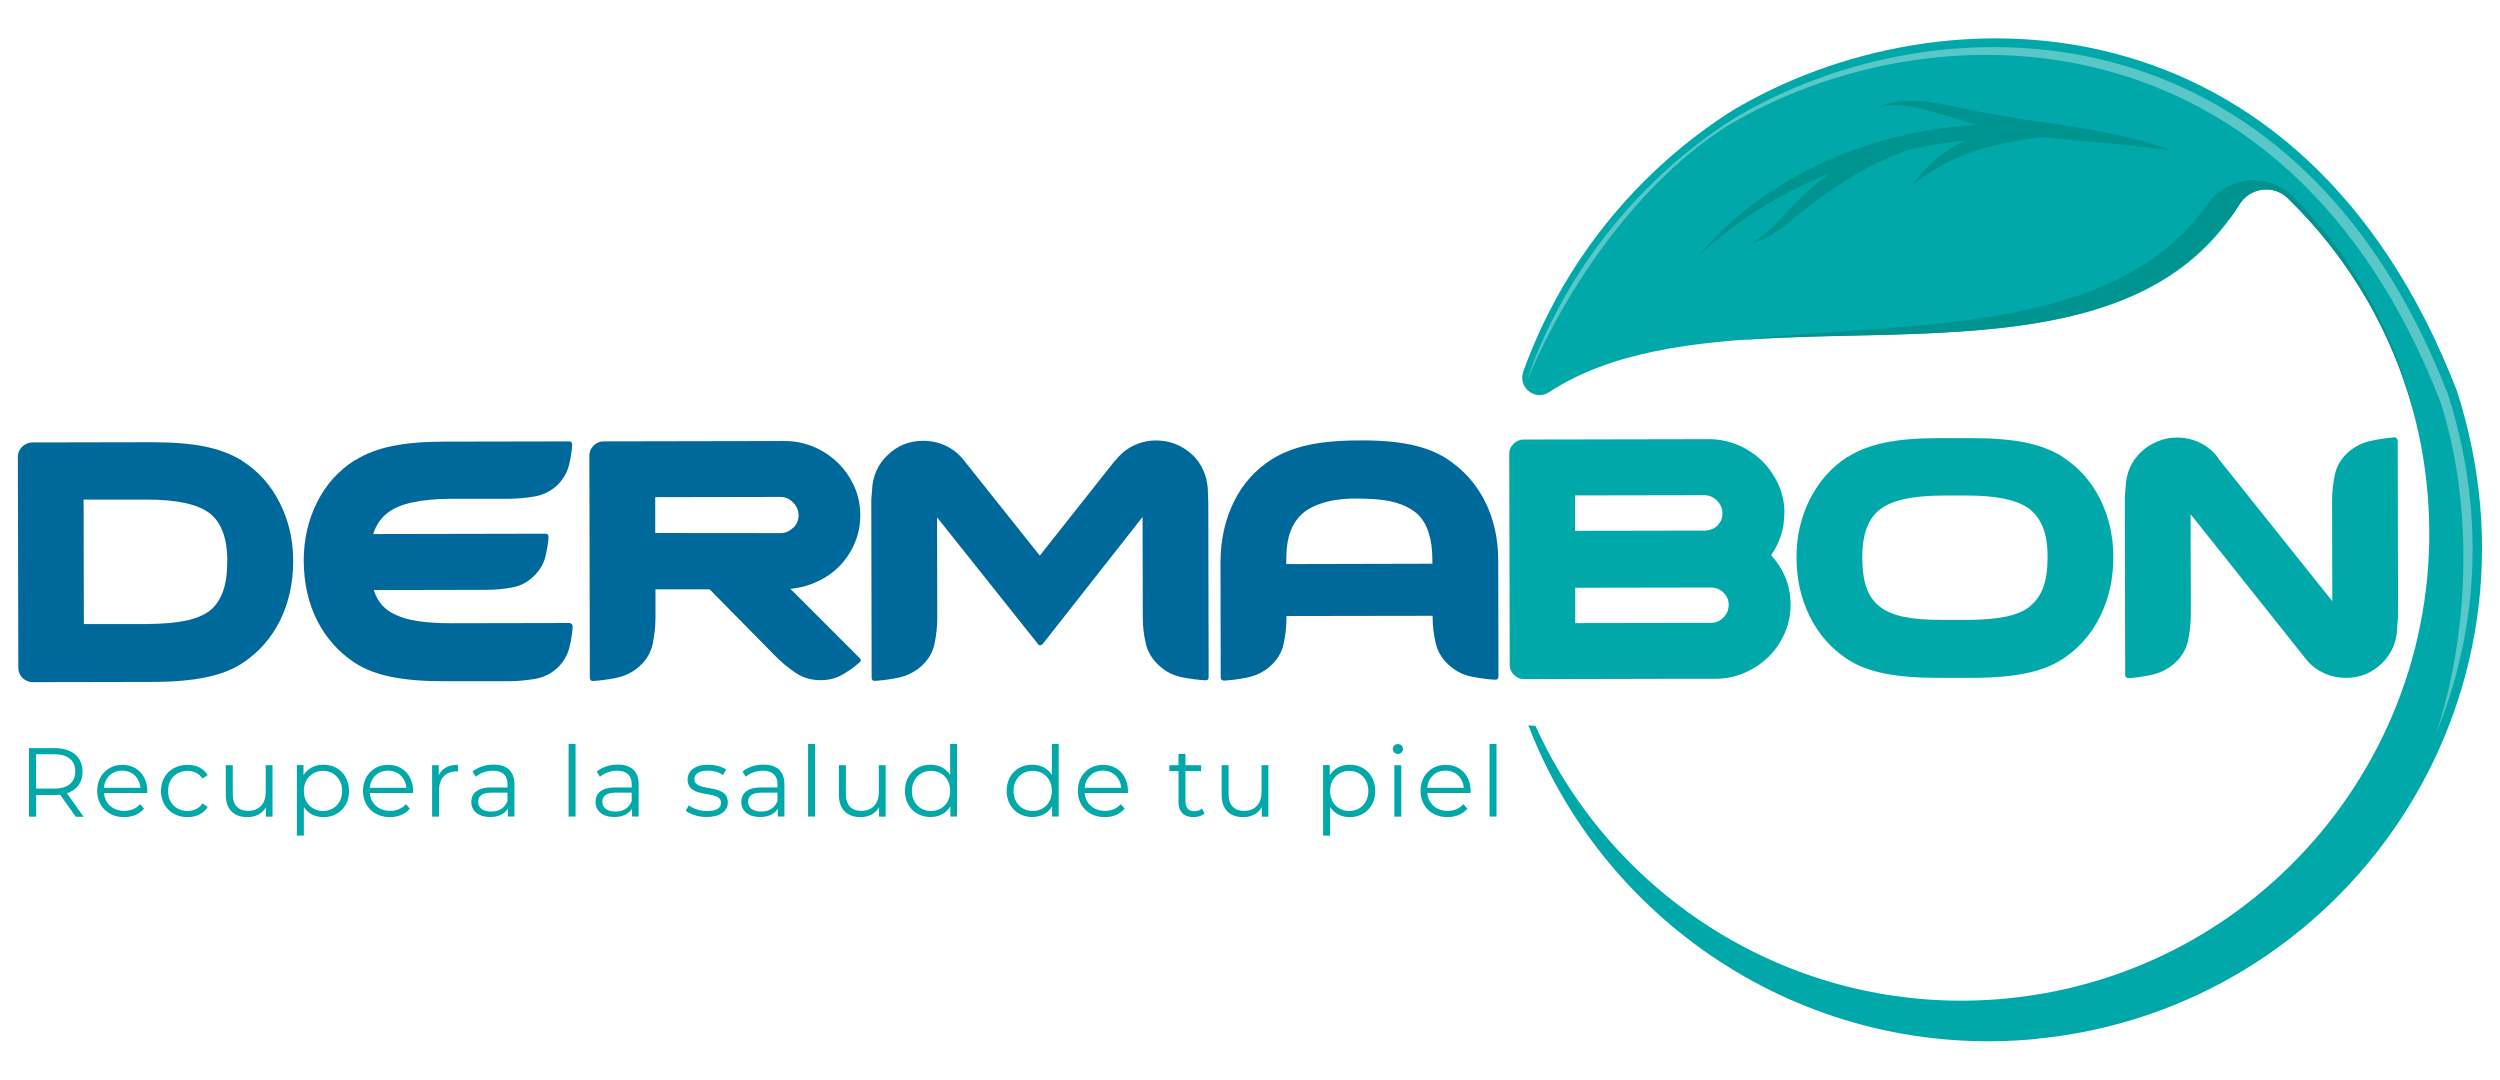 <svg viewBox="0 0 215.57 93.11" xmlns="http://www.w3.org/2000/svg" data-name="Capa 1" id="Capa_1">
  <defs>
    <style>
      .cls-1, .cls-2, .cls-3, .cls-4, .cls-5 {
        stroke-width: 0px;
      }

      .cls-1, .cls-3 {
        fill: #00a8a9;
      }

      .cls-1, .cls-4, .cls-5 {
        fill-rule: evenodd;
      }

      .cls-2 {
        fill: #00699c;
      }

      .cls-4 {
        fill: #009490;
      }

      .cls-5 {
        fill: #59c6c7;
      }
    </style>
  </defs>
  <path d="M175.66,89.58c-19.47,1.92-37.17-9.61-43.87-27.03.2.01.41.03.61.04,6.93,15.31,23.05,25.24,40.7,23.5,22.69-2.24,39.12-22.86,35.99-45.66-.18-1.33-.43-2.64-.74-3.92-1.81-7.57-5.75-14.23-11.09-19.42-1.24-1.21-3.27-.92-4.18.56-.21.35-.44.68-.67,1.01-6.26,8.93-17.78,9.87-29.57,10.2-.54.01-1.08.03-1.62.04-.32,0-.64.01-.96.02-.99.02-1.97.04-2.95.07-.25,0-.49.01-.73.02-.29,0-.58.02-.87.03-.32.01-.64.02-.95.03-.35.01-.71.03-1.07.04,0,0-.02,0-.03,0-7.59.33-14.76,1.21-20.09,4.71-1.2.79-2.71-.42-2.22-1.78,3.33-9.26,9.68-17.19,17.97-22.47,18.01-10.79,49.15-10.5,62.54,24.15,8.65,26.91-9.75,53.24-36.21,55.85" class="cls-1"></path>
  <path d="M208.36,36.51c-1.81-7.57-5.75-14.23-11.09-19.42-1.24-1.21-3.27-.92-4.18.56-.21.35-.44.68-.67,1.01-.25.21-.49.46-.7.74-6.34,8.2-17.46,9.14-28.87,9.47-.54.01-1.08.03-1.62.04-.32,0-.64.01-.96.02-.99.02-1.97.05-2.95.07-.25,0-.49.01-.73.02-.29,0-.58.02-.87.03-.32.01-.64.02-.95.03-.35.01-.71.03-1.07.04,0,0-.02,0-.03,0-1.21.05-2.4.12-3.59.2,14.84-1.67,32.2-.31,40.26-11.7,1.75-2.46,5.29-2.83,7.41-.68,5.16,5.25,8.94,11.95,10.6,19.56" class="cls-4"></path>
  <path d="M210.05,63.27c2.75-8.17,3.38-19.3.39-28.59C197.26.56,166.6.27,148.87,10.9c-7.47,4.76-13.68,13.62-17.13,21.75.01-.1.04-.21.08-.32,3.29-9.11,9.53-16.91,17.69-22.11C167.24-.4,197.9-.11,211.08,34c3.31,10.29,2.6,20.48-1.03,29.26" class="cls-5"></path>
  <path d="M20.85,39.72c1.41.89,2.5,2.1,3.27,3.63.77,1.52,1.16,3.19,1.16,5.01,0,1.91-.38,3.63-1.14,5.16-.76,1.53-1.85,2.75-3.25,3.67-.86.56-1.92.97-3.17,1.22-1.25.26-2.8.39-4.65.39l-10.23.02c-.35,0-.64-.12-.89-.36-.25-.24-.37-.53-.37-.87l-.04-18.2c0-.34.12-.63.37-.87.25-.24.54-.36.89-.37l10.23-.02c1.85,0,3.39.12,4.62.37,1.22.25,2.29.65,3.21,1.21M19.6,48.37c0-1.98-.53-3.36-1.56-4.14-1.04-.77-2.85-1.16-5.43-1.15h-5.4s.02,10.73.02,10.73h5.4c1.38-.01,2.51-.11,3.38-.29.88-.18,1.58-.48,2.12-.89.49-.41.86-.96,1.1-1.64.24-.68.37-1.55.36-2.62" class="cls-2"></path>
  <path d="M49.31,53.83s.07.09.07.18c-.02.51-.11,1.09-.26,1.74-.15.65-.47,1.24-.96,1.75-.57.56-1.24.9-2.02,1.04-.78.13-1.55.2-2.32.2h-5.38c-1.83.01-3.37-.11-4.63-.36-1.26-.25-2.33-.65-3.19-1.21-1.41-.92-2.5-2.14-3.27-3.66-.77-1.52-1.15-3.24-1.16-5.16,0-1.82.38-3.49,1.14-5.02.76-1.53,1.85-2.74,3.25-3.64h.04c.89-.56,1.94-.97,3.17-1.22,1.22-.26,2.76-.39,4.61-.39l10.68-.02c.07,0,.14.02.18.07.05.05.07.11.08.18-.02.51-.11,1.08-.26,1.73-.15.64-.47,1.22-.96,1.73-.57.56-1.24.9-2.02,1.04-.78.13-1.55.2-2.32.2h-4.93c-2.59.02-4.4.41-5.41,1.2-.59.44-1.01,1.06-1.26,1.84l14.86-.03c.1,0,.16.02.19.07.05.05.07.11.07.18-.02.48-.11,1.04-.26,1.68-.15.64-.47,1.2-.96,1.68-.54.55-1.19.9-1.94,1.03-.75.13-1.49.2-2.2.2l-9.71.02c.32,1.02.95,1.73,1.9,2.14.99.48,2.57.72,4.75.72l10.23-.02c.07,0,.14.04.19.11" class="cls-2"></path>
  <path d="M74.15,56.76s.07.11.07.18c0,.1-.04.16-.11.18-.37.34-.84.68-1.41,1.02-.57.34-1.21.51-1.93.51h-.04c-.79,0-1.51-.21-2.15-.65-.64-.43-1.24-.93-1.78-1.49l-5.61-5.69h-4.67s0,2.44,0,2.44c0,.75-.08,1.51-.24,2.27-.16.76-.56,1.42-1.2,1.98-.57.49-1.23.8-1.98.95s-1.41.23-1.98.26c-.07,0-.14-.02-.19-.07-.05-.05-.07-.11-.07-.18l-.04-19.18c0-.34.12-.63.37-.87.25-.24.54-.36.89-.36l15.57-.03c.89,0,1.73.17,2.52.5.79.34,1.48.8,2.08,1.38.59.58,1.06,1.26,1.41,2.03.35.77.52,1.6.52,2.47,0,.85-.15,1.64-.46,2.38-.31.74-.73,1.39-1.27,1.96-.54.57-1.18,1.03-1.93,1.38-.74.35-1.53.57-2.37.64l5.98,5.98ZM68.4,45.52c.31-.31.46-.67.46-1.09,0-.41-.16-.78-.47-1.1-.31-.32-.67-.48-1.1-.48l-10.79.02v3.09s10.79.01,10.79.01c.42,0,.78-.15,1.09-.46" class="cls-2"></path>
  <path d="M102.81,39.2c.82.8,1.26,1.79,1.34,2.98,0,.19,0,.39.02.58.01.19.02.41.02.65l.03,15c0,.07-.02.13-.07.18-.03.05-.09.07-.19.07-.57-.02-1.23-.11-1.98-.25-.76-.14-1.4-.46-1.95-.94-.64-.56-1.05-1.21-1.23-1.98-.18-.76-.26-1.52-.26-2.27l-.02-8.64-8.61,10.95c-.07.07-.15.11-.22.11-.1,0-.16-.04-.19-.11l-8.7-10.92.02,8.64c0,.75-.08,1.51-.24,2.27-.16.76-.56,1.42-1.2,1.98-.57.48-1.23.8-1.98.95-.75.15-1.41.23-1.98.26-.07,0-.14-.02-.19-.07-.05-.05-.07-.11-.07-.18l-.03-15c0-.24,0-.46.02-.65.01-.19.03-.39.05-.58.05-1.19.49-2.18,1.33-2.98.84-.82,1.86-1.24,3.07-1.24.72,0,1.38.15,2,.45.62.3,1.14.73,1.56,1.29l6.5,8.16,6.47-8.18h.04c.42-.56.93-.99,1.54-1.29.61-.3,1.26-.46,1.98-.46,1.18,0,2.22.41,3.12,1.23" class="cls-2"></path>
  <path d="M129.2,58.36c0,.1-.02.16-.07.18-.02.05-.09.07-.18.07-.57-.02-1.23-.11-1.98-.25-.76-.14-1.4-.46-1.95-.94-.65-.55-1.05-1.21-1.23-1.98-.17-.76-.26-1.52-.26-2.27v-.07l-12.6.02v.11c0,.75-.08,1.51-.24,2.27-.16.76-.56,1.42-1.2,1.98-.57.49-1.23.8-1.98.95-.75.15-1.42.23-1.98.26-.03,0-.09-.02-.19-.07-.05-.05-.08-.11-.08-.18l-.02-10.06c.02-1.89.41-3.6,1.16-5.12.75-1.53,1.83-2.74,3.24-3.64.84-.53,1.83-.93,2.96-1.2,1.14-.27,2.54-.42,4.23-.44h.11c1.85-.03,3.4.09,4.65.35,1.25.26,2.31.67,3.17,1.23,1.41.92,2.5,2.13,3.27,3.64.77,1.51,1.15,3.21,1.16,5.1l.02,10.06ZM123.51,48.63v-.33c0-1.84-.43-3.16-1.27-3.96-.45-.41-1.03-.73-1.76-.96-.73-.23-1.65-.35-2.76-.38-1.34-.05-2.43.04-3.28.26-.85.22-1.54.54-2.05.95-.49.41-.86.95-1.11,1.6-.25.65-.37,1.5-.37,2.54v.29s12.61-.03,12.61-.03Z" class="cls-2"></path>
  <path d="M153.86,44.25c0,1.31-.38,2.52-1.14,3.63,1.11,1.21,1.67,2.62,1.68,4.25,0,.87-.17,1.7-.51,2.47-.34.78-.81,1.46-1.4,2.04-.59.58-1.28,1.04-2.07,1.38-.79.34-1.63.51-2.52.51h-2.63s-13.83.03-13.83.03c-.35,0-.64-.12-.89-.36-.25-.24-.37-.53-.37-.87l-.04-18.2c0-.34.12-.63.37-.87.25-.24.54-.36.89-.36l15.94-.03c.89,0,1.73.17,2.52.5.79.34,1.49.8,2.08,1.38.59.58,1.06,1.26,1.41,2.03.35.77.52,1.6.52,2.47M148.14,45.26c.26-.28.39-.61.38-1,0-.41-.15-.77-.46-1.09-.31-.31-.67-.47-1.09-.47l-11.16.02v3.05s11.32-.02,11.32-.02c.42-.05.76-.21,1.02-.49M135.83,53.73l11.68-.02c.42,0,.78-.15,1.09-.46.31-.3.46-.67.46-1.11,0-.41-.16-.76-.46-1.05s-.67-.43-1.09-.43l-11.68.02v3.05Z" class="cls-3"></path>
  <path d="M177.8,39.37c1.41.89,2.5,2.1,3.27,3.63.77,1.52,1.15,3.19,1.16,5.01,0,1.89-.38,3.6-1.14,5.14-.76,1.54-1.85,2.77-3.26,3.69-.86.56-1.92.97-3.17,1.22-1.25.26-2.8.39-4.65.39h-.33s-.04,0-.04,0h-2.11s-.37,0-.37,0c-1.83,0-3.37-.12-4.63-.37-1.26-.25-2.32-.65-3.19-1.21-1.41-.92-2.5-2.14-3.27-3.68-.77-1.54-1.16-3.25-1.16-5.14,0-1.82.38-3.49,1.16-5.02.78-1.53,1.85-2.74,3.24-3.64h.04c.89-.56,1.94-.97,3.17-1.22,1.22-.26,2.76-.39,4.62-.39h.37s2.11,0,2.11,0h.37c1.85,0,3.39.12,4.62.37,1.22.25,2.29.65,3.21,1.21M175.04,52.27c.52-.41.9-.96,1.15-1.64.25-.68.37-1.55.37-2.62,0-1.02-.13-1.86-.4-2.52-.26-.67-.65-1.2-1.17-1.61-1.04-.77-2.84-1.16-5.39-1.15h-2.12c-2.55.01-4.34.4-5.35,1.18-1.04.78-1.55,2.16-1.55,4.15,0,1.07.12,1.94.36,2.61.24.68.61,1.22,1.14,1.63.52.41,1.21.71,2.08.89.87.18,1.98.27,3.35.26h2.15c1.34,0,2.44-.1,3.31-.28.87-.18,1.56-.48,2.08-.89" class="cls-3"></path>
  <path d="M206.45,37.71c.07,0,.13.02.19.07.07.07.11.14.11.22l.03,15c0,.24-.01.46-.04.65-.02.2-.04.39-.04.58-.05,1.16-.49,2.16-1.33,2.98-.84.82-1.86,1.24-3.07,1.24-.72,0-1.39-.15-2-.45-.62-.3-1.14-.73-1.56-1.29l-9.85-12.37.02,8.64c0,.75-.08,1.51-.24,2.27s-.56,1.42-1.2,1.98c-.57.49-1.23.81-1.98.97-.75.16-1.42.25-1.98.28-.02,0-.09-.02-.18-.07-.05-.05-.08-.11-.08-.18l-.03-15.04c0-.24,0-.45.02-.64.01-.18.03-.37.05-.56.05-1.21.49-2.22,1.33-3.02.42-.39.89-.69,1.43-.91.53-.22,1.08-.33,1.65-.33.72,0,1.38.15,2,.45.62.3,1.14.73,1.56,1.29v.04l9.85,12.33-.02-8.64c0-.75.08-1.51.24-2.27s.56-1.42,1.2-1.98c.57-.48,1.22-.8,1.96-.95.74-.15,1.4-.24,1.96-.29" class="cls-3"></path>
  <path d="M186.32,12.65c-.37-.12-.83-.27-1.38-.43,0,0-.01,0-.02,0-.38-.11-.8-.22-1.26-.34-.81-.2-1.74-.4-2.76-.59-.41-.08-.83-.15-1.26-.22-.67-.11-1.38-.22-2.1-.33-.91-.14-1.86-.27-2.83-.42-1.74-.26-3.38-.52-4.86-.85-1.49-.33-2.87-.63-4.06-.73-.59-.05-1.14-.05-1.61-.02-.47.04-.87.1-1.19.18-.16.04-.3.08-.42.11-.12.04-.22.08-.3.1-.16.06-.25.09-.25.09,0,0,.09-.01.26-.04.08,0,.19-.03.31-.04.12,0,.27-.02.43-.03.32-.01.72,0,1.17.03.45.05.96.13,1.51.26,1.11.25,2.4.69,3.88,1.15.28.09.56.17.85.24-1.4.09-2.85.24-4.31.49-3.14.55-6.06,1.47-8.58,2.6-1.26.55-2.42,1.18-3.48,1.8-1.05.63-2,1.27-2.83,1.9-1.66,1.25-2.87,2.41-3.66,3.26-.4.41-.68.76-.89.99-.2.23-.3.35-.3.35,0,0,.12-.11.34-.31.23-.2.54-.51.99-.88.86-.76,2.17-1.78,3.89-2.88.86-.55,1.83-1.1,2.89-1.65,1.02-.51,2.12-1.03,3.3-1.5,0,0,.01,0,.02,0-.72.51-1.38,1.04-1.97,1.58-.49.44-.92.89-1.33,1.3-.39.42-.75.81-1.08,1.17-.65.71-1.24,1.21-1.68,1.51-.22.15-.4.26-.53.33-.13.07-.19.1-.19.1,0,0,.07-.02.22-.05.14-.04.35-.1.61-.2.52-.2,1.24-.6,2.02-1.21.4-.3.81-.65,1.25-1.01.44-.35.91-.73,1.42-1.11,1.01-.76,2.15-1.54,3.4-2.27,1.24-.73,2.48-1.34,3.64-1.79.45-.18.88-.33,1.3-.46.48-.1.96-.2,1.45-.28,1.04-.18,2.07-.32,3.08-.42h0c-.1.05-.2.1-.31.15-1,.52-1.83,1.11-2.45,1.68-.63.56-1.07,1.08-1.36,1.44-.29.36-.43.58-.43.58,0,0,.2-.16.57-.44.37-.27.91-.65,1.6-1.06,1.38-.84,3.41-1.65,5.78-2.13,1.06-.22,2.09-.38,3.05-.5h.02c.19,0,.38,0,.57.01h.01s.01,0,.02,0c1.05.12,2.06.21,3.01.29,1.53.13,2.9.25,4.05.37.94.09,1.72.2,2.34.28.05,0,.1.02.15.02.08.01.16.02.24.03.64.1,1,.15,1,.15,0,0-.34-.12-.95-.35" class="cls-4"></path>
  <g>
    <path d="M6.53,70.42l-1.35-1.9c-.15.02-.3.03-.47.03h-1.59v1.87h-.62v-5.91h2.21c1.5,0,2.41.76,2.41,2.03,0,.93-.49,1.58-1.35,1.86l1.44,2.03h-.68ZM6.49,66.53c0-.95-.62-1.49-1.81-1.49h-1.57v2.96h1.57c1.18,0,1.81-.55,1.81-1.48Z" class="cls-3"></path>
    <path d="M12.68,68.38h-3.71c.07.93.78,1.54,1.75,1.54.54,0,1.02-.19,1.36-.58l.34.39c-.4.47-1.01.73-1.71.73-1.38,0-2.33-.94-2.33-2.26s.92-2.25,2.17-2.25,2.15.92,2.15,2.25c0,.05,0,.12,0,.19ZM8.96,67.93h3.15c-.08-.87-.71-1.48-1.58-1.48s-1.49.61-1.57,1.48Z" class="cls-3"></path>
    <path d="M13.88,68.2c0-1.32.96-2.25,2.29-2.25.75,0,1.38.3,1.74.88l-.45.3c-.3-.45-.78-.66-1.29-.66-.97,0-1.68.69-1.68,1.73s.71,1.73,1.68,1.73c.51,0,.99-.2,1.29-.65l.45.3c-.35.57-.99.88-1.74.88-1.32,0-2.29-.94-2.29-2.26Z" class="cls-3"></path>
    <path d="M23.5,65.98v4.44h-.57v-.81c-.31.54-.89.85-1.59.85-1.13,0-1.87-.63-1.87-1.91v-2.57h.6v2.51c0,.94.49,1.43,1.33,1.43.93,0,1.51-.6,1.51-1.61v-2.33h.6Z" class="cls-3"></path>
    <path d="M30.1,68.2c0,1.35-.95,2.26-2.21,2.26-.71,0-1.32-.3-1.69-.88v2.47h-.6v-6.08h.57v.88c.36-.59.98-.91,1.71-.91,1.27,0,2.21.91,2.21,2.25ZM29.5,68.2c0-1.03-.72-1.73-1.65-1.73s-1.65.7-1.65,1.73.71,1.73,1.65,1.73,1.65-.69,1.65-1.73Z" class="cls-3"></path>
    <path d="M35.6,68.38h-3.71c.07.93.78,1.54,1.75,1.54.54,0,1.02-.19,1.36-.58l.34.39c-.4.47-1.01.73-1.71.73-1.38,0-2.33-.94-2.33-2.26s.92-2.25,2.17-2.25,2.15.92,2.15,2.25c0,.05,0,.12,0,.19ZM31.89,67.93h3.15c-.08-.87-.71-1.48-1.58-1.48s-1.49.61-1.57,1.48Z" class="cls-3"></path>
    <path d="M39.49,65.94v.58c-.05,0-.1,0-.14,0-.93,0-1.49.59-1.49,1.64v2.26h-.6v-4.44h.57v.87c.28-.59.84-.9,1.66-.9Z" class="cls-3"></path>
    <path d="M44.36,67.66v2.75h-.57v-.69c-.27.46-.79.73-1.53.73-1,0-1.62-.52-1.62-1.29,0-.68.44-1.26,1.71-1.26h1.41v-.27c0-.76-.43-1.17-1.26-1.17-.57,0-1.11.2-1.48.52l-.27-.45c.45-.38,1.11-.6,1.81-.6,1.15,0,1.8.57,1.8,1.72ZM43.76,69.08v-.73h-1.39c-.86,0-1.14.34-1.14.79,0,.51.41.84,1.12.84s1.17-.32,1.41-.9Z" class="cls-3"></path>
    <path d="M49.03,64.15h.6v6.26h-.6v-6.26Z" class="cls-3"></path>
    <path d="M55.07,67.66v2.75h-.57v-.69c-.27.46-.79.73-1.53.73-1,0-1.62-.52-1.62-1.29,0-.68.44-1.26,1.71-1.26h1.41v-.27c0-.76-.43-1.17-1.26-1.17-.57,0-1.11.2-1.48.52l-.27-.45c.45-.38,1.11-.6,1.81-.6,1.15,0,1.8.57,1.8,1.72ZM54.47,69.08v-.73h-1.39c-.86,0-1.14.34-1.14.79,0,.51.41.84,1.12.84s1.17-.32,1.41-.9Z" class="cls-3"></path>
    <path d="M59.13,69.91l.27-.47c.35.28.95.5,1.58.5.84,0,1.19-.29,1.19-.73,0-1.16-2.88-.24-2.88-2,0-.73.62-1.27,1.75-1.27.57,0,1.2.16,1.57.41l-.26.48c-.39-.27-.85-.38-1.31-.38-.8,0-1.16.31-1.16.73,0,1.2,2.88.29,2.88,2,0,.77-.68,1.27-1.83,1.27-.73,0-1.44-.24-1.81-.55Z" class="cls-3"></path>
    <path d="M67.64,67.66v2.75h-.57v-.69c-.27.46-.79.73-1.53.73-1,0-1.62-.52-1.62-1.29,0-.68.44-1.26,1.71-1.26h1.41v-.27c0-.76-.43-1.17-1.26-1.17-.57,0-1.11.2-1.48.52l-.27-.45c.45-.38,1.11-.6,1.81-.6,1.15,0,1.8.57,1.8,1.72ZM67.04,69.08v-.73h-1.39c-.86,0-1.14.34-1.14.79,0,.51.41.84,1.12.84s1.17-.32,1.41-.9Z" class="cls-3"></path>
    <path d="M69.68,64.15h.6v6.26h-.6v-6.26Z" class="cls-3"></path>
    <path d="M76.37,65.98v4.44h-.57v-.81c-.31.54-.89.85-1.59.85-1.13,0-1.87-.63-1.87-1.91v-2.57h.6v2.51c0,.94.49,1.43,1.33,1.43.93,0,1.51-.6,1.51-1.61v-2.33h.6Z" class="cls-3"></path>
    <path d="M82.52,64.15v6.26h-.57v-.88c-.36.6-.98.92-1.71.92-1.27,0-2.21-.92-2.21-2.26s.94-2.25,2.21-2.25c.71,0,1.32.3,1.69.88v-2.67h.6ZM81.93,68.2c0-1.04-.71-1.73-1.65-1.73s-1.65.69-1.65,1.73.71,1.73,1.65,1.73,1.65-.69,1.65-1.73Z" class="cls-3"></path>
    <path d="M91.29,64.15v6.26h-.57v-.88c-.36.6-.98.92-1.71.92-1.27,0-2.21-.92-2.21-2.26s.94-2.25,2.21-2.25c.71,0,1.32.3,1.69.88v-2.67h.6ZM90.7,68.2c0-1.04-.71-1.73-1.65-1.73s-1.65.69-1.65,1.73.71,1.73,1.65,1.73,1.65-.69,1.65-1.73Z" class="cls-3"></path>
    <path d="M97.24,68.38h-3.71c.07.93.78,1.54,1.75,1.54.54,0,1.02-.19,1.36-.58l.34.39c-.4.47-1.01.73-1.71.73-1.38,0-2.33-.94-2.33-2.26s.92-2.25,2.17-2.25,2.15.92,2.15,2.25c0,.05,0,.12,0,.19ZM93.53,67.93h3.15c-.08-.87-.71-1.48-1.58-1.48s-1.49.61-1.57,1.48Z" class="cls-3"></path>
    <path d="M103.86,70.15c-.24.21-.59.31-.94.31-.83,0-1.3-.47-1.3-1.29v-2.68h-.79v-.51h.79v-.97h.6v.97h1.35v.51h-1.35v2.65c0,.52.27.81.77.81.25,0,.49-.08.66-.23l.21.43Z" class="cls-3"></path>
    <path d="M109.37,65.98v4.44h-.57v-.81c-.31.54-.89.85-1.59.85-1.13,0-1.87-.63-1.87-1.91v-2.57h.6v2.51c0,.94.49,1.43,1.33,1.43.93,0,1.51-.6,1.51-1.61v-2.33h.6Z" class="cls-3"></path>
    <path d="M118.59,68.2c0,1.35-.95,2.26-2.21,2.26-.71,0-1.32-.3-1.69-.88v2.47h-.6v-6.08h.57v.88c.36-.59.98-.91,1.71-.91,1.27,0,2.21.91,2.21,2.25ZM117.99,68.2c0-1.03-.72-1.73-1.65-1.73s-1.65.7-1.65,1.73.71,1.73,1.65,1.73,1.65-.69,1.65-1.73Z" class="cls-3"></path>
    <path d="M120.1,64.58c0-.23.19-.42.44-.42s.44.19.44.41c0,.24-.19.44-.44.44s-.44-.19-.44-.43ZM120.23,65.98h.6v4.44h-.6v-4.44Z" class="cls-3"></path>
    <path d="M126.79,68.38h-3.71c.07.93.78,1.54,1.75,1.54.54,0,1.02-.19,1.36-.58l.34.39c-.4.47-1.01.73-1.71.73-1.38,0-2.33-.94-2.33-2.26s.92-2.25,2.17-2.25,2.15.92,2.15,2.25c0,.05,0,.12,0,.19ZM123.07,67.93h3.15c-.08-.87-.71-1.48-1.58-1.48s-1.49.61-1.57,1.48Z" class="cls-3"></path>
    <path d="M128.44,64.15h.6v6.26h-.6v-6.26Z" class="cls-3"></path>
  </g>
</svg>